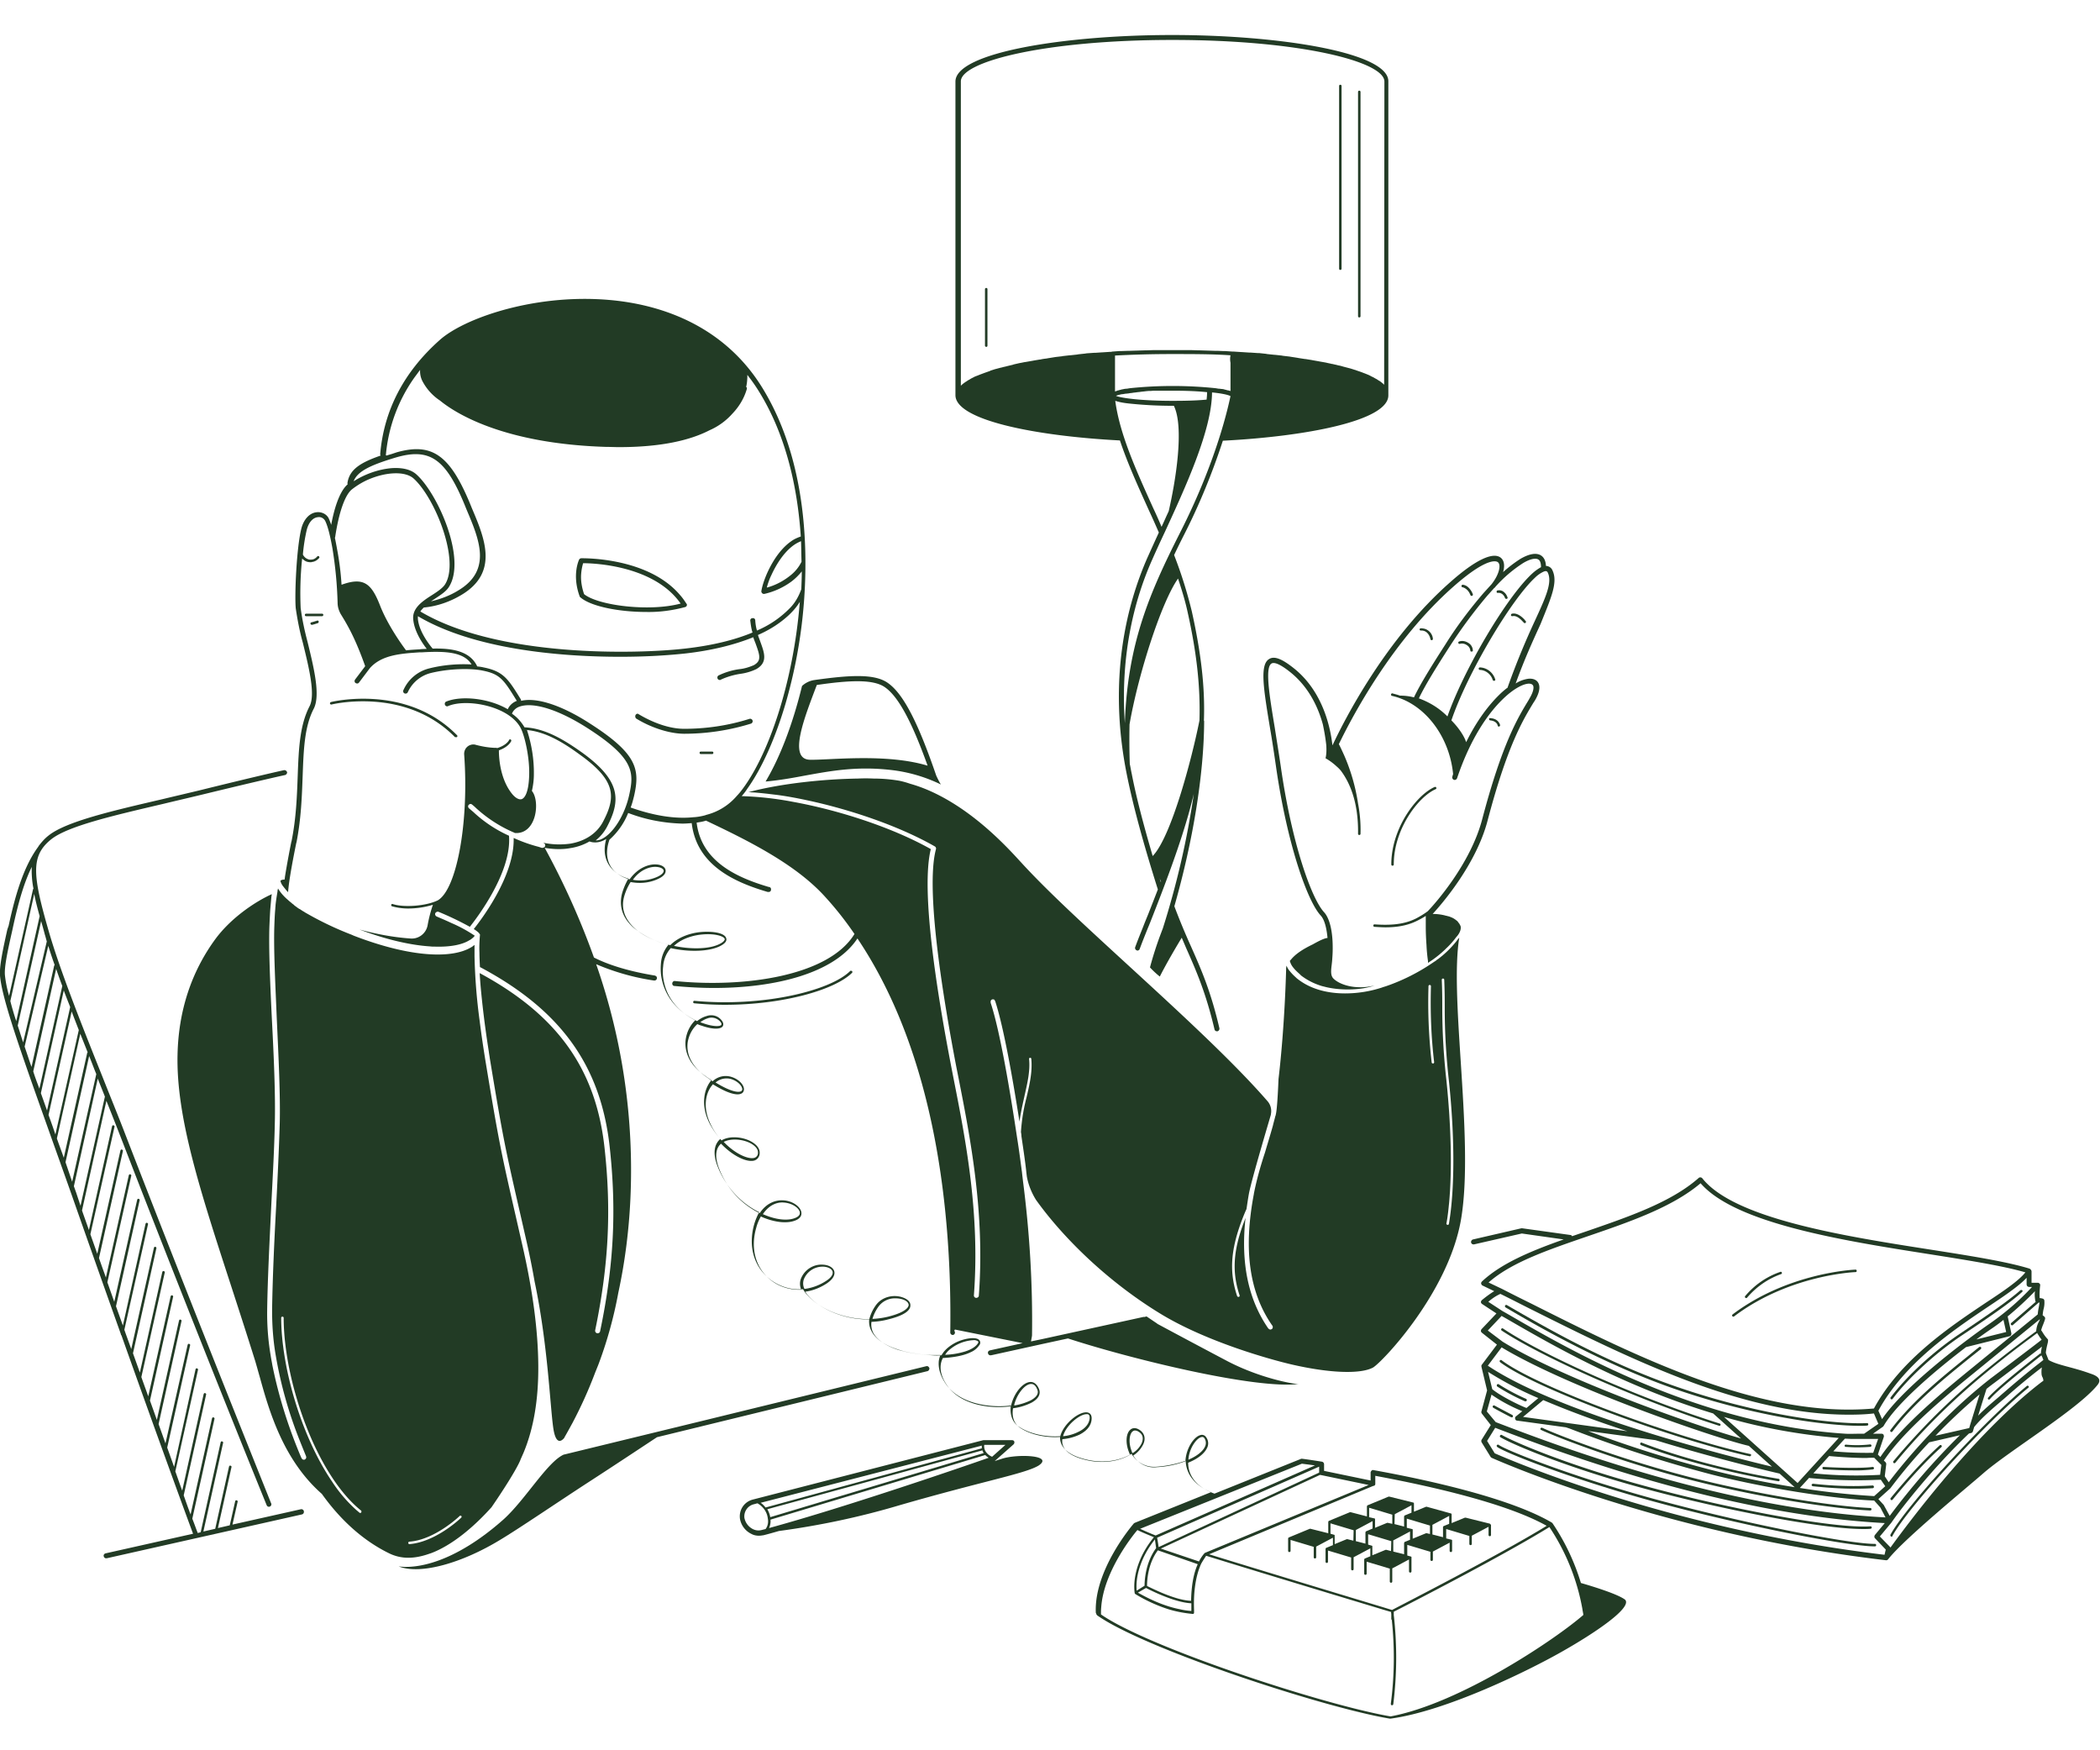 <svg width="360" height="300" fill="none" xmlns="http://www.w3.org/2000/svg"><g clip-path="url(#a)" fill="#223B25"><path d="M160.497 132.936c-3.208-9.376-5.741-14.17-8.4-15.952-2.28-1.527-6.459-1.273-12.496-.424a3.952 3.952 0 0 0-2.11 1.018c-1.562 6.406-3.715 12.134-6.248 16.376 2.364-.212 4.517-.594 6.754-1.018 4.475-.806 9.076-1.697 15.324-.891a26.343 26.343 0 0 1 7.978 2.418c-.253-.382-.506-.891-.802-1.527Zm-21.656-2.715c-3.883-.085-.759-7.637 1.182-12.813 5.53-.806 9.583-1.018 11.609.34 2.28 1.527 4.602 5.727 7.388 13.491-7.135-2.164-16.886-.933-20.179-1.018ZM78.18 126.36c.042 0 .127 0 .169-.043a.206.206 0 0 0 0-.297c-8.696-8.867-21.487-5.727-21.614-5.685-.126.043-.169.128-.169.255.043.127.127.169.254.169.127-.042 12.664-3.097 21.191 5.601.042-.043.127 0 .169 0ZM52.092 259.024a.439.439 0 0 0-.507-.34l-11.735 2.631.886-3.903c.043-.128-.042-.213-.169-.255-.126-.042-.21.042-.253.17l-.929 4.115-2.026.467 2.322-10.437c.042-.127-.042-.212-.169-.254-.127-.043-.211.042-.253.169l-2.364 10.649-2.027.467 3.378-15.189c.042-.127-.043-.212-.17-.254-.126-.043-.21.042-.252.17l-3.42 15.4-.506.127c-.254-.636-.55-1.485-.93-2.46l3.8-17.098c.042-.127-.042-.212-.169-.254-.126-.043-.21.042-.253.169l-3.673 16.461c-.38-.975-.76-2.079-1.182-3.266l3.842-17.267c.042-.128-.042-.213-.169-.255-.127-.042-.211.042-.253.17l-3.673 16.545c-.38-1.018-.76-2.121-1.182-3.309l3.884-17.394c.042-.127-.042-.212-.169-.255-.127-.042-.211.043-.253.17l-3.673 16.716-1.182-3.309 3.926-17.522c.042-.127-.042-.212-.169-.255-.127-.042-.211.043-.253.17l-3.8 16.885-1.181-3.309 3.925-17.649c.043-.127-.042-.212-.168-.254-.127-.043-.211.042-.254.169l-3.799 17.013-1.182-3.309 3.968-17.776c.042-.128-.042-.213-.169-.255-.126-.042-.21.042-.253.17l-3.841 17.14c-.38-1.104-.802-2.207-1.182-3.31l4.01-17.903c.042-.127-.042-.212-.169-.255-.127-.042-.211.043-.253.17l-3.842 17.225-1.182-3.309 4.01-17.989c.043-.127-.041-.212-.168-.254-.127-.043-.211.042-.253.169L22.5 231.235c-.38-1.103-.802-2.206-1.182-3.309l4.052-18.073c.043-.127-.042-.212-.169-.255-.126-.042-.21.043-.253.17l-3.883 17.437-1.182-3.309 4.052-18.158c.042-.127-.042-.212-.169-.255-.126-.042-.21.043-.253.17l-3.926 17.479-1.182-3.351 4.095-18.243c.042-.128-.042-.212-.169-.255-.127-.042-.211.043-.253.17l-3.926 17.521c-.38-1.103-.802-2.206-1.182-3.351l4.095-18.328c.042-.127-.043-.212-.17-.254-.126-.043-.21.042-.253.169l-3.968 17.692c-.38-1.103-.802-2.249-1.182-3.352l4.137-18.412c.043-.128-.042-.213-.169-.255-.126-.042-.21.042-.253.17l-3.968 17.776c-.38-1.103-.802-2.249-1.182-3.352l4.18-18.794c.844 2.121 1.688 4.242 2.49 6.321 9.414 24.31 19.08 48.492 24.99 63.002.085.169.212.254.38.254a.424.424 0 0 0 .423-.424c0-.043 0-.127-.043-.17-5.825-14.552-15.492-38.692-24.906-63.001-1.266-3.309-2.66-6.703-3.968-10.012-3.757-9.376-7.26-18.243-9.16-24.734-2.87-9.885-3.209-13.152.253-15.995 2.828-2.333 10.849-4.157 19.334-6.151 2.11-.509 4.306-1.018 6.416-1.528 10.3-2.503 14.353-3.394 14.395-3.394a.495.495 0 0 0 .38-.466.495.495 0 0 0-.464-.382h-.042c-.043 0-4.095.891-14.395 3.436-2.11.509-4.306 1.019-6.417 1.528-8.57 1.994-16.716 3.86-19.671 6.321-.591.467-1.098 1.061-1.562 1.655l-.127.212c-2.66 3.606-4.053 8.867-5.066 13.533l-.21.594c-.76 3.394-1.394 6.364-1.267 7.934.338 4.03 3.672 13.364 8.274 26.303 1.266 3.564 2.575 7.213 3.968 11.158a5069.872 5069.872 0 0 0 8.485 24.013c0 .085 0 .127.084.169 5.53 15.571 10.47 29.147 12.285 34.025l-14.944 3.352c-.254.042-.422.255-.38.467.042.254.253.424.464.382h.085l33.433-7.51a.44.44 0 0 0 .338-.509v-.042ZM.844 167.131c-.127-1.443.507-4.327 1.267-7.679l.126-.594c.76-3.436 1.689-7.17 3.208-10.267-.042 1.23.043 2.503.296 3.734-.042.042-.084.084-.084.127l-4.095 18.243a19.753 19.753 0 0 1-.718-3.564Zm.929 4.455 4.095-18.371c.21 1.146.548 2.419.928 3.819l-4.01 17.988a47.453 47.453 0 0 1-1.013-3.436Zm1.266 4.2 4.01-17.904c.212.721.423 1.485.634 2.291.126.382.21.764.338 1.188l-4.053 17.31c-.338-1.019-.633-1.994-.929-2.885Zm1.182 3.606 4.053-17.267c.337 1.06.675 2.121 1.097 3.267-.042.042-.042.084-.084.127l-3.884 17.352c-.422-1.188-.802-2.376-1.182-3.479Zm1.478 4.242 3.926-17.564c.337.976.675 1.952 1.055 2.928l-3.926 17.606c-.38-1.018-.76-1.994-1.055-2.97Zm2.364 6.703-1.056-2.969 3.926-17.607c.338.934.718 1.867 1.098 2.843l-3.968 17.733Zm1.013 2.885c-.253-.721-.507-1.442-.76-2.121l3.968-17.734c.38 1.019.802 2.079 1.224 3.182l-4.01 17.904-.422-1.231Zm.675 1.91 4.01-17.946 1.267 3.182c-.042.042-.084.084-.084.127l-4.01 17.946c-.38-1.103-.803-2.206-1.183-3.309Zm1.478 4.072 4.052-18.2c.422 1.018.802 2.079 1.225 3.097l-4.138 18.455-1.14-3.352Zm1.815 5.176c-.127-.339-.253-.721-.38-1.06l4.095-18.455.042.127c.38.976.802 1.994 1.182 2.97l-4.18 18.709-.76-2.291ZM246.107 135.27c-2.997 1.315-7.177 6.873-7.177 12.897 0 .127-.084.212-.211.212-.126 0-.211-.085-.211-.212 0-6.236 4.348-11.921 7.43-13.279.127-.042.211 0 .295.127.043.085 0 .17-.126.255ZM159.315 234.459s0-.042-.042-.042a.402.402 0 0 0-.464-.255l-30.605 7.467-6.755 1.654-6.796 1.655-17.941 4.37h-.042c-2.829 1.23-6.586 7.721-10.343 11.115-6.543 5.812-12.453 8.146-16.759 8.146h-.084c-.38 0-.76-.043-1.14-.085 3.8 1.485 10.934-.636 17.308-4.497 3.335-1.994 9.92-6.491 15.281-9.97 4.517-2.927 9.119-5.982 11.694-7.679l46.393-11.328a.485.485 0 0 0 .295-.551ZM109.165 123.221c2.364 1.442 5.53 2.545 8.147 2.545a38.78 38.78 0 0 0 11.44-1.739c.211-.085.338-.339.253-.552-.084-.212-.337-.339-.548-.254-3.631 1.145-7.388 1.697-11.187 1.697-2.533 0-5.403-1.061-7.852-2.546-.211-.127-.464.085-.506.297-.043.213.042.467.253.552ZM122.082 128.82h-1.941c-.127 0-.211.085-.211.212 0 .128.084.213.211.213h1.941c.127 0 .212-.085.212-.213 0-.127-.085-.212-.212-.212ZM117.692 103.493c-.338-.509-.675-1.018-1.097-1.485-5.488-6.49-16.464-6.321-16.928-6.321a.443.443 0 0 0-.38.212c-.042.085-1.267 2.63.084 6.321.043.085.043.128.127.17 1.815 1.57 6.67 2.503 11.313 2.503 2.238.043 4.475-.254 6.67-.848a.382.382 0 0 0 .253-.255.26.26 0 0 0-.042-.297Zm-17.561-1.654c-.38-1.103-.59-2.291-.506-3.437a9.104 9.104 0 0 1 .337-1.867h.043c1.941 0 12.157.425 16.674 6.916-5.361 1.442-14.142.339-16.548-1.612ZM200.938 6c-18.236 0-37.148 2.97-37.148 7.976v53.753c0 4.37 14.184 7.042 28.199 7.763 1.266 3.819 3.081 7.807 4.939 11.922a152.2 152.2 0 0 1 1.73 3.86 805.202 805.202 0 0 0-1.984 4.37c-3.419 7.807-6.838 20.576-3.503 37.122 1.055 5.261 2.786 11.667 5.319 19.686-.507 1.315-1.056 2.715-1.605 4.115-.337.848-.633 1.527-.886 2.206-.422 1.061-.844 2.079-1.393 3.564-.085.212.042.466.253.551.042 0 .085.043.127.043.169 0 .338-.128.38-.255.549-1.485.971-2.503 1.393-3.564.295-.679.549-1.357.886-2.206 3.209-8.188 5.573-14.806 7.008-20.831a145.093 145.093 0 0 1-5.319 23.08l-.085.212c-.042.127-.084.212-.126.339a60.47 60.47 0 0 0-1.984 6.109 14.68 14.68 0 0 0 1.688 1.57s1.013-2.121 3.757-6.661l.76 1.782c1.731 3.903 3.377 7.637 4.855 13.916a.411.411 0 0 0 .422.339h.084c.211-.042.38-.297.338-.509-1.477-6.364-3.124-10.097-4.897-14.085a117.315 117.315 0 0 1-2.828-6.831c3.25-11.369 5.066-22.739 5.108-31.691 0-.043 0-.085-.042-.127.211-5.77-.507-11.667-2.069-18.71a75.66 75.66 0 0 0-3.039-9.673 126.46 126.46 0 0 1 1.688-3.436c2.66-5.218 4.855-10.606 6.67-16.164h.084c14.058-.721 28.284-3.394 28.284-7.764V13.976C238.128 8.97 219.217 6 200.938 6Zm-3.251 81.074c-2.954-6.533-5.741-12.685-6.5-18.37.802.255 1.604.382 2.448.467 2.448.255 4.897.382 7.345.382h.253c1.816 3.69.296 12.982-.886 18.073-.422.89-.802 1.782-1.224 2.673a74.73 74.73 0 0 0-1.436-3.225Zm-6.374-19.218.085-.043.084-.042c.042 0 .127-.042.169-.042l.127-.043.211-.042.126-.043.296-.042h.084l.465-.085h.084l.422-.042.211-.043.38-.042.253-.043.38-.042.296-.043.422-.042.295-.042.423-.043.337-.042.465-.043h.337l.507-.042h3.25c2.322 0 4.306.085 5.91.254 0 .425-.042.849-.084 1.273-1.731.17-3.715.212-5.826.212-5.276 0-8.738-.466-9.709-.848Zm7.683 83.323c-.084-.212-.127-.424-.211-.637l.253.552c-.042.042-.042.042-.042.085Zm2.955-52.013c.633 1.909 1.224 3.818 1.646 5.769 1.562 7.001 2.196 12.813 2.027 18.54-1.267 6.406-4.813 19.94-8.021 23.249-1.604-5.473-2.828-10.139-3.588-14.085-.127-.552-.211-1.145-.338-1.697a123.374 123.374 0 0 1-.042-6.788c1.52-8.74 5.488-21 8.316-24.988Zm.38-7.934c-5.192 10.267-9.034 18.964-9.498 32.71-.844-12.134 1.857-21.637 4.643-27.916a190.096 190.096 0 0 1 2.153-4.71c3.589-7.805 8.105-17.563 8.148-24.054 1.73.17 2.828.424 3.166.636-.296 1.315-2.195 10.691-8.612 23.334Zm8.612-30.334a3.208 3.208 0 0 0 0 1.273v4.836h-.085l-.084-.042-.169-.043h-.084c-.085-.042-.212-.042-.296-.084l-.338-.085-.126-.043-.296-.042h-.084l-.338-.043h-.127l-.506-.084a71.251 71.251 0 0 0-14.733 0l-.506.085h-.127l-.338.042-.169.042-.253.043-.127.042-.337.085c-.085.043-.211.043-.296.085l-.084.042-.169.043-.084.042h-.043v-6.151a180.18 180.18 0 0 1 9.878-.255c3.504 0 6.839 0 9.921.212Zm26.341 5.049c-.127-.128-.211-.212-.38-.34l-.042-.042c-.127-.085-.253-.212-.422-.297l-.085-.043c-.126-.084-.295-.212-.464-.296l-.084-.043c-.169-.085-.338-.212-.549-.297-.211-.085-.38-.212-.591-.297l-.085-.042-.633-.255-.126-.042c-.211-.085-.423-.17-.676-.255l-.126-.042c-.254-.085-.507-.17-.718-.255h-.042c-.254-.085-.507-.17-.802-.254l-.169-.043-.802-.212-.169-.042c-.296-.085-.549-.17-.844-.212l-.169-.043c-.296-.085-.591-.127-.887-.212h-.084c-.296-.085-.633-.127-.929-.212l-.211-.043-.971-.17-.211-.042-.971-.17-.211-.042-1.055-.17h-.085l-1.097-.17-.211-.042-1.098-.17-.253-.042-1.098-.127-.211-.042-1.182-.128h-.084l-1.224-.127-.212-.042-1.182-.128h-.253l-1.224-.085h-.211l-1.267-.084h-.042l-1.308-.085H211.323l-1.267-.085h-.253l-1.055-.042h-.423l-1.35-.043-1.351-.042h-.211l-1.309-.043h-6.29l-1.308.043h-.212l-1.35.042h-.043l-1.35.043H193.339l-1.266.042h-.253l-1.14.085h-.042c-.042 0-.042 0-.085.042h-.211l-1.308.085h-.043l-1.266.085h-.211l-1.224.085-.254.042-1.182.127-.211.043-1.182.127h-.084l-1.14.127-.211.043-1.097.127-.254.042-1.055.17-.211.043c-.38.042-.718.084-1.055.17h-.085l-1.013.169-.211.042-.971.17-.253.043c-.338.042-.634.127-.929.17l-.211.042-.929.212-.084.042-.887.212-.169.043c-.295.085-.591.127-.844.212l-.211.042-.802.212-.169.043-.802.255-.042.042-.718.255-.126.042c-.211.085-.465.17-.676.254l-.126.043-.634.254-.126.043c-.211.085-.422.17-.591.297h-.042c-.169.085-.38.212-.507.297l-.084.042c-.169.085-.338.212-.465.297l-.084.043c-.127.084-.296.212-.422.297l-.043.042a2.796 2.796 0 0 0-.38.34V13.975c-.084-3.437 14.522-7.128 36.262-7.128 21.74 0 36.346 3.692 36.346 7.128l-.042 51.97ZM145.722 166.452c-3.377 3.352-14.901 6.194-26.679 5.091-.127 0-.211.085-.211.212 0 .128.084.213.211.213 1.731.169 3.504.254 5.235.254 9.92 0 18.827-2.545 21.782-5.473a.207.207 0 0 0 0-.297c-.127-.085-.253-.085-.338 0ZM258.053 224.065c4.982 2.928 16.675 9.758 29.423 14.128 13.509 4.624 25.666 6.194 31.408 6.194.422 0 .802 0 1.182-.042.126 0 .211-.085.211-.212 0-.128-.085-.213-.211-.213-5.108.255-17.941-1.187-32.421-6.151-11.186-3.818-21.107-9.291-29.338-14.085-.127-.043-.211 0-.296.084-.042.128 0 .213.042.297ZM294.737 244.387a.23.23 0 0 0 .211-.127c.042-.127-.042-.212-.126-.255-15.197-4.794-31.112-12.218-37.149-16.291-.084-.085-.211-.042-.295.043-.084.085-.042.212.042.297 6.121 4.072 22.078 11.497 37.317 16.333ZM316.435 247.611c-.126 0-.211.085-.211.169 0 .128.085.213.169.213.633.042 1.309.084 1.942.084 1.266 0 2.279-.084 2.279-.084.127 0 .211-.128.211-.213 0-.127-.126-.212-.211-.212a19.66 19.66 0 0 1-4.179.043ZM300.014 249.223c-12.622-2.8-36.473-11.412-42.594-16.079-.084-.085-.211-.043-.295.042-.085.085-.043.212.042.297 6.205 4.667 30.098 13.322 42.762 16.122h.043c.126 0 .211-.085.211-.212 0-.128-.042-.17-.169-.17ZM320.994 251.43c-1.182.212-5.023.212-8.358 0-.127 0-.211.042-.211.169v.043c0 .127.084.212.169.212 1.688.085 3.461.17 5.023.17 1.14.042 2.28-.043 3.462-.17.126-.042.211-.127.168-.255 0-.084-.126-.169-.253-.169ZM304.869 253.89c.126 0 .211-.085.211-.212s-.085-.212-.211-.212c-8.19-1.358-17.393-3.818-23.429-6.194-.127-.043-.211 0-.253.127-.043.127 0 .212.126.297 6.079 2.376 15.324 4.794 23.556 6.194ZM321.037 254.611c-3.42.213-6.839.085-10.216-.297-.127 0-.211.085-.254.17-.042.085.085.212.169.255 2.407.254 4.813.424 7.261.424 1.351 0 2.364-.042 3.04-.085.126 0 .211-.127.211-.212 0-.17-.127-.255-.211-.255ZM261.43 240.187h.085a.232.232 0 0 0 .211-.127c.042-.127 0-.212-.127-.297a35.322 35.322 0 0 1-4.685-2.503.221.221 0 0 0-.296.085.264.264 0 0 0 .042.297 34.432 34.432 0 0 0 4.77 2.545ZM259.151 242.945c.127 0 .211-.085.211-.212a.235.235 0 0 0-.127-.213s-2.11-1.103-3.039-1.612c-.084-.042-.211 0-.296.085-.042.085 0 .212.085.297.886.509 2.997 1.612 3.039 1.612.043 0 .085 0 .127.043ZM264.217 245.108c2.659 1.231 13.846 5.601 26.51 8.782 11.735 2.928 23.935 4.752 29.887 5.007.127 0 .211-.085.211-.213 0-.127-.084-.212-.211-.212-5.952-.254-18.067-2.079-29.803-5.006-12.664-3.182-23.808-7.509-26.426-8.739-.084-.043-.211 0-.295.084-.042.128 0 .255.127.297ZM257.209 246.339c2.28 1.357 11.778 5.303 24.442 8.739 12.96 3.522 30.521 7.001 37.739 7.001.464 0 .887 0 1.266-.043.127 0 .212-.127.212-.212 0-.127-.085-.212-.212-.212-6.205.467-25.075-3.182-38.836-6.958-13.635-3.691-22.627-7.679-24.358-8.697a.222.222 0 0 0-.295.085c-.085.127-.042.254.042.297Z"/><path d="M283.213 257.284c15.323 4.2 33.686 7.764 38.119 7.764h.084c.127 0 .211-.085.211-.212s-.084-.212-.211-.212h-.084c-4.433 0-22.711-3.564-37.993-7.764-14.057-3.861-25.032-8.231-26.425-9.206-.085-.085-.212-.043-.296.042-.084.085-.042.212.042.297l.042.043c1.394.975 12.2 5.303 26.511 9.248ZM339.273 230.896c-.633.509-1.309 1.061-1.984 1.612-4.433 3.564-9.456 7.637-13.213 12.6-.085.085-.042.212.042.297.042.043.084.043.127.043.084 0 .126-.043.169-.085 3.714-4.921 8.738-8.952 13.128-12.516l2.026-1.612a.262.262 0 0 0 .043-.297c-.043-.085-.211-.127-.338-.042ZM324.287 257.114c.084 0 .127-.042.169-.084.042-.043 4.221-5.304 8.358-8.995a.205.205 0 0 0 0-.297.204.204 0 0 0-.295 0c-4.137 3.734-8.359 8.995-8.401 9.037-.084.085-.042.212.042.297 0 .042.042.042.127.042ZM347.758 237.598c-.085-.084-.211-.127-.296-.042-7.345 6.024-20.684 20.534-23.386 25.498-.042.084 0 .212.084.296.043 0 .085.043.085.043.084 0 .169-.042.169-.127 2.659-4.922 15.956-19.389 23.259-25.371.127-.084.169-.212.085-.297ZM346.365 221.138c-2.153 1.909-5.784 4.37-10.258 7.382-4.644 3.097-9.203 7.297-11.989 10.988-.084.085-.042.212.042.297.042.043.085.043.127.043.084 0 .127-.043.169-.085 2.701-3.606 7.387-7.891 11.904-10.903 4.517-3.013 8.147-5.473 10.3-7.425a.205.205 0 0 0 0-.297.361.361 0 0 0-.295 0Z"/><path d="M351.177 233.102c-.084-.255-.211-.509-.295-.764-.085-.17-.127-.339-.169-.467.042-.509.169-1.06.295-1.569.042-.17.085-.34.085-.51v-.169s0-.043-.043-.043c0-.042-.042-.042-.042-.085-.337-.339-.633-.763-.886-1.187-.085-.128-.127-.213-.211-.297.084-.34.211-.679.337-.976.127-.34.254-.637.338-.976a.404.404 0 0 0-.169-.424c-.084-.085-.169-.127-.253-.212.042-.34.084-.722.169-1.061.127-.467.169-.976.126-1.485-.042-.127-.126-.254-.295-.297-.169-.042-.338-.085-.507-.085-.042-.721 0-1.442.085-2.163.042-.212-.127-.425-.38-.467H348.264v-1.952c0-.042 0-.084-.042-.127v-.042a.58.58 0 0 0-.126-.17s-.043 0-.043-.042c-.042-.043-.084-.043-.126-.085-3.842-1.188-9.963-2.164-17.013-3.267-14.985-2.333-33.602-5.303-39.09-12.218-.126-.17-.422-.213-.591-.085-4.728 4.2-12.115 6.703-19.249 9.164l-2.491.848a.318.318 0 0 0-.295-.212l-8.232-1.146h-.169l-8.274 1.91c-.211.042-.38.297-.337.509a.411.411 0 0 0 .422.339h.084l8.19-1.867 7.176 1.019c-5.657 1.994-10.722 4.115-14.015 7.212-.084.085-.169.254-.127.382.043.127.127.254.211.297l2.027.975c-.76.467-1.436.976-2.111 1.528-.084.085-.169.212-.169.339 0 .127.085.255.211.34l2.449 1.612-2.533 2.672a.483.483 0 0 0-.127.34c0 .127.085.212.169.297l2.575 2.036-2.617 3.479c-.042.043-.042.085-.042.127v.17l.971 4.073-.971 3.606c-.043.127 0 .255.084.382l1.52 1.951-1.562 2.504c-.085.127-.085.296 0 .466l1.519 2.461c.043.085.127.127.169.17.296.127 28.917 13.024 67.585 17.564H323.443l.084-.043h.042l.085-.085c0-.042.084-.085.169-.212 2.912-3.564 13.255-12.006 16.21-14.594 4.348-3.776 16.168-10.946 19.502-15.061.676-.806.423-1.485-1.182-1.994-2.997-1.103-5.656-1.442-7.176-2.333Zm-1.055-.467c.042.17.126.297.169.467l-.802.636c-1.098.849-3.04 2.418-5.404 4.455-.38.339-.844.721-1.266 1.103-1.224 1.06-2.575 2.163-3.715 3.351l1.435-4.582c.465-.381.971-.763 1.435-1.103 4.011-3.012 6.333-4.836 7.641-5.812l.422-.339c-.042.297-.126.636-.169 1.103v.127c-.084-.042-.168-.042-.211 0l-.084.085c-.929.721-7.092 5.515-8.738 7.424a.205.205 0 0 0 0 .297c.042.043.084.043.126.043a.32.32 0 0 0 .169-.085c1.435-1.697 6.881-5.94 8.359-7.128l.379-.297.085-.084c.042.084.084.212.169.339Zm-85.568 7.34c4.475 1.909 9.498 3.733 14.437 5.345l-17.898-2.461 3.461-2.884Zm-8.738-1.867-.718-2.97a59.444 59.444 0 0 0 8.612 4.497l-2.026 1.697c-1.224-.467-4.433-2.036-5.868-3.224Zm27.988 8.739c10.807 3.31 20.178 5.473 21.276 5.728l2.575 2.333c-4.771-.763-9.71-1.782-14.015-2.885a208.747 208.747 0 0 1-21.403-6.745l11.567 1.569Zm11.735-3.988c6.417 1.867 13.002 3.055 19.672 3.607l-7.05 7.721-12.622-11.328Zm25.582 6.152a61.555 61.555 0 0 1-6.839-.254l1.942-2.122s0-.042.042-.042h.085c.38 0 .76.042 1.139.042h4.475l-.844 2.376Zm.169.849 1.224 1.23-.211 1.697a73.608 73.608 0 0 1-11.44-.255l2.702-2.969c.802.084 3.799.339 6.416.339.422-.042.887-.042 1.309-.042Zm-11.145 3.436c.042 0 .085.042.085.042 2.701.255 5.403.382 8.105.382 2.068 0 3.546-.085 4.094-.085l.76 1.103-1.899 1.697a128.48 128.48 0 0 1-12.749-1.4l1.604-1.739Zm13.889 1.824s0-.042 0 0l.042-.042a91.16 91.16 0 0 1 6.67-7.891h.084l5.15-1.188a121.038 121.038 0 0 0-12.031 13.83l-.971-1.781c0-.043-.042-.043-.042-.085l-.929-1.018 2.027-1.825Zm7.767-9.036a99.668 99.668 0 0 1 7.556-7.085l-1.604 5.176-.169.594-5.783 1.315Zm17.899-19.983c-.043.17-.127.34-.211.51-.254.466-.38.975-.423 1.484v.085c-.253.17-.591.425-1.055.764-2.195 1.655-6.754 5.049-11.313 9.037a116.198 116.198 0 0 0-12.116 12.473c-.084.084-.042.212.043.297.084.084.211.042.295-.043 3.673-4.455 7.725-8.612 12.031-12.43 4.517-3.988 9.076-7.425 11.271-9.037l1.013-.764.085.17c.084.127.211.297.295.467l.38.509-.422.339c-1.098.849-3.546 2.715-8.232 6.237-5.91 4.582-12.495 11.2-17.561 17.861l-.675-1.019.253-2.078a.485.485 0 0 0-.126-.34l-.296-.297.084-.085c3.546-5.303 11.44-11.709 15.662-15.145l11.018-8.995Zm-.802-3.224c0 .085.042.17.084.255l-4.221 3.648a.205.205 0 0 0 0 .297c.042.043.084.085.168.085.043 0 .085 0 .127-.042l4.433-3.861h.126c0 .255-.084.636-.126.891-.085.382-.127.764-.169 1.145l-11.187 9.122c-4.264 3.479-12.158 9.885-15.788 15.315l-.422-.424 1.013-3.012c.042-.127 0-.255-.042-.382a.385.385 0 0 0-.338-.17h-1.477l1.688-1.188c.042 0 .042-.042.085-.084l.042-.043c2.237-3.903 8.865-9.503 14.141-13.533l7.472-1.867c.211-.043.338-.297.296-.509l-.633-2.885a56.652 56.652 0 0 0 4.685-4.328c-.084.51-.042 1.061.043 1.57Zm-10.09 6.703a82.228 82.228 0 0 1 2.576-1.824 29.42 29.42 0 0 0 2.068-1.527l.464 2.079-5.108 1.272Zm9.076-8.994h.465c-2.238 2.418-4.728 4.54-7.43 6.406-4.939 3.437-14.817 11.031-18.278 16.249l-.634-1.442c4.433-8.146 12.749-13.746 18.87-17.861 2.87-1.909 5.234-3.521 6.543-4.922v1.104c0 .297.211.466.464.466Zm-92.701-.763c3.926-3.479 10.342-5.643 17.139-7.976 7.049-2.419 14.352-4.922 19.207-9.037 5.994 6.915 24.442 9.843 39.343 12.176 6.712 1.061 12.538 1.994 16.337 3.097-1.098 1.4-3.63 3.14-6.796 5.218-6.206 4.158-14.649 9.801-19.166 18.116-19.46 1.739-40.44-8.782-58.93-18.073a253.286 253.286 0 0 1-4.812-2.418l-2.322-1.103Zm-.042 3.309c.633-.552 1.308-1.018 2.068-1.358 1.562.764 3.124 1.57 4.728 2.376 17.223 8.612 36.599 18.328 55.005 18.328 1.435 0 2.87-.043 4.305-.213l.76 1.782-2.448 1.697h-.971c-.76 0-1.52.043-2.195 0-25.286-1.612-47.111-14.255-57.58-20.321l-1.266-.722-2.406-1.569Zm-.085 4.921 2.364-2.503.971.551c7.261 4.201 19.841 11.498 35.291 16.164l4.77 4.285c-8.063-2.248-30.563-10.224-40.863-16.588l-2.533-1.909Zm2.364 2.885c11.313 6.83 36.304 15.485 42.383 16.885l3.968 3.564c-7.176-1.697-36.473-9.079-48.715-17.31l2.364-3.139Zm-2.533 10.988.802-2.885c1.647 1.146 3.42 2.079 5.277 2.843l-1.097.891c-.127.084-.169.254-.127.424.042.17.169.297.338.297l8.358 1.145.633.212a223.99 223.99 0 0 0 24.4 7.891c8.991 2.291 20.685 4.158 27.819 4.455l1.055 1.188.887 1.697c-27.988-1.442-57.074-12.6-66.825-16.334l-1.52-1.824Zm68.176 24.564c-37.064-4.412-64.799-16.503-66.825-17.394l-1.308-2.121 1.393-2.249c10.004 3.818 38.879 14.849 66.782 16.334l-1.689 2.036c-.126.17-.126.424 0 .552l1.858 1.951-.211.891Zm26.215-29.061c-10.849 8.57-21.825 23.164-25.202 27.831 0-.043-.042-.043-.042-.085l-1.773-1.824 1.984-2.376c1.73-2.546 7.345-9.631 13.297-15.273l.38-.085c.127-.042.253-.127.295-.297l.212-.721c1.266-1.57 3.166-3.182 4.854-4.624.464-.382.887-.764 1.267-1.104a113.322 113.322 0 0 1 4.77-3.945l.717-.552a4.319 4.319 0 0 0-.042 1.273c0 .043.042.127.042.17l.043.127c.126.212.211.467.211.721-.254.17-.634.467-1.013.764ZM171.768 250.03c-.802.254-1.477.466-2.195.721l.887-.297c.042 0 .084-.043.126-.085l3.166-2.8a.48.48 0 0 0 .127-.467c-.042-.17-.211-.254-.38-.254h-4.939l-39.512 10.182c-1.478.382-2.407 1.782-2.195 3.309a3.55 3.55 0 0 0 1.984 2.588c.38.212.844.297 1.266.297.253 0 .507-.043.802-.085.844-.212 1.731-.467 2.617-.721 6.923-.934 13.804-2.376 20.516-4.37 14.522-4.2 21.614-5.431 23.978-6.831 2.786-1.824-3.673-2.036-6.248-1.187Zm-3.039-2.376h3.63l-2.237 1.994-.042.042c-.507-.212-.971-.594-1.225-1.103a1.749 1.749 0 0 1-.126-.933Zm-.254 1.103c.043.085.085.212.169.297l-36.599 10.988a4.08 4.08 0 0 0-.507-1.358l36.895-10.097c0 .085 0 .127.042.17Zm-.168-.976v.467l-37.064 10.139c-.253-.297-.507-.594-.844-.806l37.908-9.8Zm-37.064 14.297-.676.17a2.111 2.111 0 0 1-1.435-.127 2.742 2.742 0 0 1-1.52-1.952c-.126-1.06.549-2.079 1.605-2.333l.633-.17c.971.552 1.646 1.485 1.773 2.588.126.679 0 1.315-.38 1.824Zm.591-.169c.211-.467.295-.934.253-1.443l36.811-11.073c.168.17.38.34.591.467-3.969 1.4-24.442 8.442-37.655 12.049ZM55.427 105.403c0-.128-.085-.213-.211-.213h-2.744c-.127 0-.211.085-.211.213 0 .127.084.212.21.212h2.745c.126 0 .21-.128.21-.212ZM54.625 106.505c-.042-.127-.17-.169-.254-.127l-.675.212-.338.085c-.126.043-.169.17-.126.255.042.085.126.169.21.169h.043l.338-.084.675-.213c.085-.042.169-.169.127-.297 0 .043 0 .043 0 0ZM253.705 114.396c-.126 0-.211.085-.211.213 0 .127.085.212.211.212 1.013.042 1.9.763 2.195 1.739a.233.233 0 0 0 .212.127h.084c.127-.042.169-.169.127-.254-.38-1.188-1.436-1.994-2.618-2.037ZM261.388 106.25c-.38-.424-1.266-1.272-2.195-1.06-.127.042-.169.127-.169.254 0 .128.127.17.253.17.845-.212 1.689.848 1.9 1.061l.042.042c.043.042.085.085.169.085.042 0 .085 0 .127-.043.084-.084.126-.212.042-.297 0 .043-.084-.084-.169-.212ZM257.167 124.281c0 .127-.085.212-.169.255h-.042c-.127 0-.211-.085-.211-.17 0-.043-.127-.764-1.267-.891-.126 0-.211-.127-.211-.212 0-.128.085-.212.211-.17 1.478.085 1.647 1.146 1.689 1.188ZM256.745 101.626a1.05 1.05 0 0 1 .802.212c.211.17.38.424.464.679a.232.232 0 0 0 .211.127h.085c.126-.042.169-.17.126-.255-.126-.339-.295-.636-.548-.848a1.248 1.248 0 0 0-1.14-.339c-.127 0-.211.127-.169.254-.042.085.084.17.169.17ZM251.721 110.196c-.464-.297-1.013-.424-1.562-.255-.126.043-.169.128-.169.255.043.127.127.169.254.169.422-.127.844-.042 1.224.213.338.212.549.551.591.933 0 .127.084.17.211.17h.042c.127 0 .211-.128.169-.255a1.543 1.543 0 0 0-.76-1.23ZM252.354 102.136h-.084c-.084 0-.169-.043-.211-.17-.169-.424-.422-.806-.802-1.061a1.593 1.593 0 0 0-.549-.254c-.126 0-.169-.127-.169-.255.043-.127.127-.169.254-.169.295.042.591.169.844.381.38.34.675.764.844 1.231.042.127 0 .212-.127.297 0-.043 0-.043 0 0ZM245.642 109.475c0 .127-.042.212-.168.255h-.043c-.084 0-.211-.085-.211-.17 0-.042-.211-1.188-1.182-1.442-.169-.043-.295-.043-.464-.043-.127 0-.211-.085-.211-.17 0-.127.084-.212.211-.212.253 0 .549.043.802.128a2.003 2.003 0 0 1 1.266 1.654Z"/><path d="m89.535 213.374-1.055-4.624c-2.575-11.243-2.955-12.982-5.234-26.77-.422-2.588-.76-4.922-1.013-6.958a97.822 97.822 0 0 1-.887-11.115v-1.952c-.211.17-.422.339-.675.467-3.124 1.824-9.963 1.824-20.01-2.037l-.38-.169a55.551 55.551 0 0 1-7.683-3.649c-.253-.127-.464-.297-.717-.424l-.507-.34h-.042a6.163 6.163 0 0 1-.549-.381l-.042-.043c-.169-.085-.295-.212-.422-.339a2.926 2.926 0 0 1-.422-.34c-.338-.254-.591-.509-.845-.721l-.168-.17c-.043-.042-.127-.084-.127-.127a6.965 6.965 0 0 1-1.098-1.4l-.042.212c-.042.085-.042.212-.042.297-.127.764-.253 1.528-.338 2.334 0 .212-.042.424-.042.636-.084.849-.127 1.867-.169 3.097-.127 3.861.169 9.631.422 15.74.296 6.448.633 13.109.507 18.03-.127 4.158-.338 8.782-.591 13.704-.338 6.194-.633 12.6-.718 18.158v.127c0 2.503.17 5.006.591 7.509a71.668 71.668 0 0 0 4.137 14.764c.422 1.061.802 1.994 1.098 2.715v.043c.084.212-.043.424-.211.509-.043.042-.127.042-.17.042-.168 0-.295-.085-.38-.254l-.041-.043c-2.195-5.133-3.884-10.479-4.982-15.909-.084-.552-.21-1.103-.295-1.697a42.973 42.973 0 0 1-.591-7.721v-.128c.084-5.515.422-11.964.718-18.158.253-4.921.506-9.588.59-13.703.127-4.879-.168-11.54-.506-17.988-.295-6.109-.549-11.879-.422-15.782.042-.976.084-1.867.127-2.588.042-.722.126-1.443.168-1.994 0-.17.043-.34.043-.509.042-.17.042-.34.084-.467-2.828 1.273-6.965 4.03-9.667 7.679-4.137 5.642-6.332 12.303-6.5 19.812-.254 10.692 3.883 23.377 9.117 39.456 1.351 4.157 2.744 8.442 4.18 13.024.253.849.506 1.782.801 2.8 1.562 5.643 3.969 14.17 10.638 20.025 3.209 4.497 7.092 8.018 11.525 10.182a7.36 7.36 0 0 0 3.293.764c1.097 0 2.152-.212 3.208-.552l.76-.254c3.546-1.358 7.218-4.413 10.3-7.849 1.815-2.63 4.221-6.364 4.939-8.061l.042-.127.507-1.146c1.73-4.157 2.575-9.079 2.532-14.976-.042-5.897-.928-12.77-2.743-20.661Zm-27.607 45.862c-.043.042-.085.085-.17.085-.041 0-.084 0-.126-.043-.169-.127-.338-.297-.506-.424a24.28 24.28 0 0 1-4.18-4.879c-5.319-7.806-8.738-19.685-8.738-28.085 0-.128.085-.212.211-.212.127 0 .211.084.211.212 0 10.606 5.446 26.77 13.298 33.049a.363.363 0 0 1 0 .297Zm17.139.891c-.17.17-4.348 4.157-8.865 4.539-.127 0-.212-.085-.212-.212s.085-.212.212-.212c4.39-.339 8.569-4.37 8.611-4.412.085-.085.211-.043.296.042.042.043.042.17-.042.255ZM266.158 97.808a1.234 1.234 0 0 0-1.139-.806c-.043-.89-.338-1.485-.887-1.824-.802-.467-1.984-.255-3.461.594a22.43 22.43 0 0 0-2.998 2.29c.296-1.017.212-1.866-.295-2.375-1.266-1.23-4.39.212-8.738 4.073-11.06 9.715-18.068 23.419-20.221 28-.338-3.012-1.604-9.206-6.585-13.194-2.069-1.654-3.377-2.163-4.264-1.612-1.646.976-.971 5.091.169 11.964.338 1.951.676 4.2 1.013 6.533 1.9 13.195 5.361 22.995 7.641 25.455.633.679 1.013 2.037 1.182 3.861-.464.043-1.182.34-2.533 1.103-1.773.849-2.997 1.697-3.715 2.588-.084.085-.169.17-.211.255.127.466.338.848.633 1.188.296.381.676.721 1.056 1.06l.169.17.084.085a11.13 11.13 0 0 0 3.377 1.739l.127.043.506.127.338.085c2.617.594 5.952.509 8.232-.297-3.251.806-5.995-.127-7.05-1.188-.675-.679-.295-1.952-.211-3.224.042-.594.084-1.188.084-1.74.043-3.054-.506-5.345-1.477-6.406-2.195-2.376-5.572-11.964-7.43-25.031-.337-2.333-.717-4.582-1.013-6.533-.929-5.6-1.731-10.437-.549-11.073.296-.17 1.098-.212 3.293 1.569 3.082 2.504 4.686 5.94 5.488 8.867.253 1.188.464 2.419.591 3.606.042.722.042 1.485-.127 2.207a9.906 9.906 0 0 1 1.9 1.4c.253.212.506.466.717.721 1.436 1.909 3.04 5.261 2.955 10.818 0 .127.085.212.212.212.126 0 .211-.085.211-.212a23.596 23.596 0 0 0-.423-5.176 32.788 32.788 0 0 0-2.364-8.23c-.422-.933-.759-1.655-.928-1.952 2.448-5.048 9.245-17.861 19.714-27.067 6.036-5.303 7.472-4.242 7.598-4.073.507.467.169 2.08-1.14 3.734-.422.466-.886.975-1.35 1.485-2.364 2.757-4.56 5.642-6.501 8.739-2.618 4.073-4.348 6.873-5.446 9.164a9.35 9.35 0 0 0-2.406-.297c-.422-.17-.844-.255-1.267-.382-.126-.042-.211.043-.253.17-.042.127.042.212.169.254 5.488 1.231 9.836 6.831 10.469 13.407-.042.127-.084.254-.127.424-.084.212.043.467.254.552.211.084.464-.043.548-.255 2.28-6.788 5.277-11.073 7.81-13.534 1.773-1.739 3.335-2.545 4.264-2.672.253-.043.717-.043.928.254.211.297.127 1.061-.548 2.206l-.212.382c-1.815 2.97-4.516 7.424-7.936 20.407-1.984 7.551-7.978 14.339-9.329 15.739-.633.467-1.266.849-1.984 1.231-1.604.806-3.63 1.272-7.134 1.018-.127 0-.211.085-.211.212s.084.212.211.212c.675.042 1.308.085 1.857.085 2.491 0 4.137-.467 5.488-1.146.507-.254.971-.509 1.435-.806v1.867c0 .891.042 2.036.127 3.182v.042c.042.849.127 1.782.253 2.631V165.01h.042a125.28 125.28 0 0 0 .76-.509 19.26 19.26 0 0 0 2.069-1.697l.211-.213c.506-.466.971-.975 1.393-1.484.127-.17.295-.382.422-.552l.042-.042.042-.043s.845-.933.591-1.782c-.084-.127-.126-.254-.211-.381-.042-.085-.126-.128-.168-.213l-.085-.127-.127-.127c-.042-.043-.126-.085-.168-.127l-.043-.043-.38-.254-.253-.128-.211-.085a2.407 2.407 0 0 0-.506-.169l-.169-.043c-.127-.042-.254-.042-.338-.085a8.746 8.746 0 0 0-2.111-.254c1.562-1.697 7.43-8.443 9.414-15.994 3.377-12.855 6.079-17.267 7.852-20.195l.253-.382c1.013-1.697.844-2.63.549-3.097-.169-.297-.676-.763-1.731-.636-.76.127-1.477.382-2.111.806 1.52-4.2 3.04-7.509 4.264-10.182 1.815-4.497 2.997-7.127 2.068-9.164ZM243.236 119.7c1.056-2.206 2.829-5.091 5.319-8.952a84.846 84.846 0 0 1 6.417-8.655c.422-.466.802-.891 1.182-1.315.042-.042.084-.042.126-.085l.085-.127a23.136 23.136 0 0 1 4.77-4.073c1.14-.679 2.111-.89 2.575-.594.38.212.464.806.464 1.315a7.739 7.739 0 0 0-1.519 1.103c-4.391 4.031-11.694 16.419-14.522 24.48-1.393-1.4-3.039-2.419-4.897-3.097Zm15.239-1.952v.085a13.82 13.82 0 0 0-1.477 1.273c-1.815 1.782-3.841 4.412-5.657 8.103-.295-.933-1.182-2.376-2.532-3.734 2.786-8.188 10.257-20.661 14.31-24.436a5.164 5.164 0 0 1 1.604-1.103c.085 0 .127-.043.211-.043.127 0 .296 0 .422.297.76 1.697-.38 4.2-2.279 8.315a130.619 130.619 0 0 0-4.602 11.243Z"/><path d="M271.013 271.327a37.887 37.887 0 0 0-4.855-10.224l-.126-.128c-6.923-4.072-20.432-7.169-30.563-8.994a.328.328 0 0 0-.338.085c-.084.085-.169.212-.169.34v1.357l-7.978-1.654v-1.146a.456.456 0 0 0-.338-.424c-2.11-.34-3.419-.509-3.461-.509-.085 0-.127 0-.211.042l-14.775 5.94c-3.884-1.4-4.517-3.861-4.517-5.303 1.604-.637 2.744-1.528 3.208-2.461a1.746 1.746 0 0 0-.126-1.909c-.212-.34-.634-.509-1.056-.34-1.097.34-2.406 2.334-2.49 4.455a16.012 16.012 0 0 1-4.897 1.018c-1.604.212-3.209-.594-4.053-1.994a4.778 4.778 0 0 0 1.689-1.866c.506-1.019.253-1.994-.633-2.546-.803-.509-1.351-.212-1.562 0-.76.636-.845 2.333-.211 3.861.042.127.126.297.168.424-1.984 1.188-5.234 1.782-8.864.509-1.985-.721-2.913-1.782-2.744-3.182a8.709 8.709 0 0 0 2.912-.763c1.267-.637 2.027-1.528 2.111-2.631.084-.933-.464-1.145-.718-1.188-1.35-.254-4.052 1.867-4.643 4.031 0 .042-.042.084-.042.169-2.322.17-4.982-.339-6.797-1.527-1.393-.891-1.435-2.418-1.266-3.394 1.097-.127 2.153-.467 3.124-.933 1.182-.637 1.646-1.443 1.351-2.291-.423-1.103-1.098-1.315-1.562-1.273-1.225.085-2.702 1.824-3.209 3.861-.042.084-.042.212-.084.297-3.715.509-8.654-.297-10.891-3.522-.971-1.357-1.224-2.545-1.14-3.479a3.41 3.41 0 0 1 .38-1.272c1.731-.085 3.504-.382 4.728-.976a3.347 3.347 0 0 0 1.52-1.23.648.648 0 0 0 0-.849l-.085-.085c-.422-.339-1.393-.339-2.533-.042a7.126 7.126 0 0 0-3.039 1.654c-.169.17-.338.34-.464.51-.127.169-.254.381-.38.551a9.694 9.694 0 0 1-1.562 0l-.676-.042a27.396 27.396 0 0 1-3.672-.509c-.549-.128-1.098-.255-1.647-.425-1.857-.636-3.419-1.569-4.137-2.885a3.187 3.187 0 0 1-.295-1.866c.971-.043 1.942-.17 2.87-.425 3.124-.763 3.8-1.697 3.8-2.375.042-.594-.465-1.103-1.351-1.4-1.478-.51-3.504-.17-4.602 1.4a7.166 7.166 0 0 0-1.097 2.375c-4.686.085-8.738-2.078-10.427-4.03-.211-.212-.38-.467-.549-.721 1.309-.17 2.575-.679 3.673-1.4 1.393-.934 1.393-1.697 1.309-2.079-.169-.636-.929-1.103-1.942-1.146-1.647-.127-3.209.891-3.8 2.461a2.475 2.475 0 0 0 .085 1.824c-1.773.085-3.588-.424-5.024-1.485-2.743-2.036-3.757-5.43-2.701-9.121a7.883 7.883 0 0 1 .802-1.951l.253.127c2.195.933 4.39 1.145 5.783.509.676-.297 1.014-.806.887-1.4-.211-1.018-1.646-1.952-3.166-1.994-.844-.043-2.617.17-3.968 2.206-3.293-1.612-5.784-4.455-7.05-7.891-.633-1.782-.507-3.14.338-3.946l.084-.084c1.9 1.994 4.222 3.181 5.572 2.927.634-.127 1.056-.679 1.056-1.315.042-.806-.591-1.57-1.731-2.122-1.435-.678-3.504-.848-4.812-.042-.718-.806-1.351-1.697-1.816-2.673-1.519-3.012-.844-5.557.211-6.788.043-.042.085-.127.127-.169 2.364 1.484 4.137 2.036 4.939 1.569.296-.169.422-.509.38-.848-.084-.679-.886-1.612-2.195-1.994a3.232 3.232 0 0 0-3.166.763c-.338-.212-.676-.466-1.055-.721-2.407-1.697-3.546-3.818-3.209-6.024.211-1.188.76-2.249 1.647-3.055.253.127.506.212.802.297 1.435.509 3.081.721 3.546.085.126-.212.211-.594-.296-1.145-.633-.722-1.646-.934-2.533-.594-.591.169-1.097.466-1.562.848-2.448-1.103-4.854-3.267-5.614-6.406-.253-.976-.338-1.994-.211-2.97a5.25 5.25 0 0 1 1.309-3.139c3.208.721 6.543.594 8.442-.34.845-.424 1.225-.891 1.056-1.357-.254-.934-2.407-1.231-4.306-1.061-1.9.17-3.926.891-5.277 2.249-2.237-.509-4.432-1.443-5.952-2.758-1.309-1.146-2.744-3.055-1.9-5.77a9.379 9.379 0 0 1 1.056-2.291c1.519.297 3.124.17 4.559-.466 1.393-.594 1.477-1.231 1.435-1.57-.084-.552-.718-.934-1.604-.976-1.14-.085-3.082.467-4.559 2.546-.971-.213-1.858-.722-2.617-1.401-1.309-1.315-1.605-3.224-.845-5.388a12.162 12.162 0 0 0 3.209-4.581c2.955 1.145 6.121 1.739 9.287 1.824.548 0 1.055-.043 1.604-.085.844 7.255 7.387 10.14 13.002 11.794h.126c.254.043.465-.127.465-.382.042-.254-.127-.466-.38-.466-5.319-1.57-11.567-4.285-12.369-11.031.549-.085 1.098-.17 1.604-.339 7.641 3.606 15.493 7.594 20.432 13.067a56.397 56.397 0 0 1 5.023 6.363c-4.432 7.255-18.996 9.249-30.774 8.061-.211-.042-.422.128-.464.382 0 .085 0 .17.042.255.084.127.169.212.338.212 2.237.212 4.517.339 6.796.339 10.343 0 20.601-2.461 24.569-8.485 13.466 20.025 16.21 47.177 15.914 67.541 0 .17.127.339.254.382.042 0 .084.042.126.042.253 0 .422-.17.422-.424a.388.388 0 0 0-.126-.297l.126-.212 7.388 1.485 4.221.848-5.572 1.231c-.253.042-.422.254-.38.466.042.255.253.424.464.382h.085l8.865-1.952 4.306-.933c10.637 3.479 32.082 8.74 39.554 7.806-.549.085-6.417-.891-12.2-3.903a1830.662 1830.662 0 0 1-12.031-6.406l-.084-.085c-.085-.042-.76-.509-1.773-1.188l-.296.085h-.211l-17.265 3.776-2.027.424c.043-.339.127-.679.169-1.018.127-8.867-.422-17.776-1.562-26.558 0-.127-.042-.255-.042-.382a42.449 42.449 0 0 1-.126-1.103c-.212-1.527-.465-3.606-.845-5.94-1.14-7.636-2.913-18.242-4.517-23.036V171.586c0-.043 0-.043.043-.085 0-.043.042-.043.042-.085l.042-.042c.042 0 .042-.043.084-.043l.043-.042h.253c.042 0 .042 0 .084.042l.043.043c.042 0 .042.042.042.042l.042.085s0 .042.042.042c1.435 4.328 3.04 13.364 4.179 20.704.211-1.528.549-2.97.845-4.328.506-2.248 1.013-4.327.802-6.406 0-.127.084-.212.169-.212.126 0 .211.085.211.17.211 2.121-.254 4.285-.802 6.576a31.475 31.475 0 0 0-.971 5.982c.042.254.084.466.084.721.338 2.291.633 4.285.802 5.812.042.424.085.764.127 1.103.253 1.4.802 2.758 1.562 3.988 4.643 6.491 12.2 13.916 21.191 19.431 7.852 4.836 18.912 7.933 22.796 8.824 6.332 1.443 11.566 1.655 13.761.509 1.436-.763 12.918-12.727 15.113-25.37 1.224-7.127.591-17.267-.042-27.067-.549-8.4-1.056-16.334-.254-21.255l-.126.127s0 .043-.042.043l-.38.509a17.641 17.641 0 0 1-2.322 2.375l-.422.34c-.169.127-.296.254-.465.339-.169.128-.295.255-.464.34l-.76.509a33.782 33.782 0 0 1-6.754 3.436c-.464.17-.929.34-1.393.467l-.085.042a20.436 20.436 0 0 1-6.374 1.019c-2.702 0-5.445-.594-7.641-2.122a9.13 9.13 0 0 1-.675-.509l-.127-.127a8.798 8.798 0 0 1-1.055-1.103l-.084-.085c-.169-.255-.338-.509-.423-.806a1.519 1.519 0 0 0-.084.424c0 .127-.211 9.673-1.309 19.007-.084 2.121-.253 5.303-.464 6.066a.788.788 0 0 1-.084.297c-.127.552-.296 1.103-.423 1.655-.464 1.655-.928 3.139-1.35 4.582-.76 2.291-1.436 4.667-1.9 7.042v.043c-1.815 9.503-.802 16.885 3.124 22.528l.042.042c.127.212.084.467-.084.594-.085.042-.169.085-.254.085-.126 0-.253-.085-.337-.17l-.043-.042c-3.419-4.964-4.728-11.201-3.883-18.922-.085.212-.169.467-.254.679-1.899 5.006-2.068 8.697-.759 12.6.042.127-.043.212-.127.255h-.084a.234.234 0 0 1-.212-.128c-1.477-4.412-1.097-8.527 1.394-14.467l.211-.466c.126-.849.253-1.74.422-2.673.506-2.588 3.588-12.897 3.757-13.491v-.085a2.583 2.583 0 0 0-.591-2.249c-5.784-6.66-14.733-14.891-23.471-22.909-7.303-6.703-14.184-12.982-18.785-18.031l-.043-.042c-2.279-2.503-7.26-7.891-13.719-11.285-1.689-.891-3.419-1.612-5.235-2.122a14.658 14.658 0 0 0-1.815-.509 26.603 26.603 0 0 0-4.474-.382 28.077 28.077 0 0 0-2.66 0c-5.488.085-12.791.764-18.616 2.291l-.169.043h.211l.591.042c.76.043 1.52.128 2.322.212l1.055.128.718.085c1.604.212 3.25.509 5.023.89 7.43 1.57 15.873 4.413 22.036 7.934a.428.428 0 0 1 .211.467c-1.9 6.957 1.393 26.431 3.504 37.419l.38 1.909c2.026 10.309 4.516 23.079 3.461 37.207 0 .212-.211.381-.422.381h-.042a.404.404 0 0 1-.38-.466c1.055-14.001-1.435-26.728-3.462-36.995l-.38-1.952c-2.575-13.321-5.276-30.503-3.546-37.503-6.712-3.776-15.914-6.704-23.639-8.104a55.709 55.709 0 0 0-8.781-.975c.211-.255.507-.594.676-.849.126-.17.253-.382.379-.551 2.491-3.522 4.771-8.698 6.501-14.595a86.4 86.4 0 0 0 2.829-14.212c1.013-9.079 1.477-26.304-6.881-39.837-4.981-8.061-13.086-13.11-23.471-14.68-13.677-2.036-27.27 2.504-31.787 6.534-6.163 5.473-9.583 12.049-10.216 19.558 0 .085 0 .17.085.255-3.546 1.23-5.362 2.418-5.7 4.709 0 .085 0 .127.043.212-1.478 1.273-2.364 4.412-2.828 6.958a11.803 11.803 0 0 0-.422-1.103c-.38-.764-1.225-1.146-2.069-1.06-1.224.126-2.195 1.187-2.617 2.757-.845 3.309-1.182 11.454-.971 13.703.295 1.994.675 3.988 1.224 5.94 1.013 4.157 2.195 8.866 1.14 10.86-1.689 3.267-1.858 7.297-2.027 11.922-.126 3.394-.253 7.212-1.055 11.2l-.042.127c-.295 1.443-.76 3.903-1.098 6.025v.042c0 .085-.042.255-.042.382-.59 0-.718.212-.718.212v.042c.085.382.296.722.55 1.019.084.127.21.254.337.424.127.17.253.297.422.467.127-2.079.971-6.322 1.393-8.401l.042-.127c.802-4.073.93-7.933 1.056-11.327.169-4.54.295-8.485 1.9-11.582 1.181-2.291.042-6.958-1.056-11.455-.507-1.909-.929-3.861-1.182-5.812a56.83 56.83 0 0 1 .253-8.485c.211.212.422.381.718.509.211.084.464.127.718.127.084 0 .169 0 .253-.043.464-.042.886-.296 1.224-.678.085-.085.042-.212-.042-.297-.084-.085-.211-.043-.296.042-.21.255-.506.467-.844.51-.295.042-.549.042-.802-.086-.338-.127-.633-.424-.802-.763a30.12 30.12 0 0 1 .675-4.285c.338-1.23 1.014-2.037 1.9-2.121.507-.085.971.17 1.224.594.465.89.887 2.63 1.267 4.751.506 3.097.802 6.194.886 9.334 0 .678.211 1.357.549 1.951 1.266 2.037 2.533 4.285 4.18 8.909l-1.732 2.291c-.126.17-.126.467.085.594a.59.59 0 0 0 .253.085.383.383 0 0 0 .338-.169l1.857-2.461c2.026-2.291 5.361-2.503 8.57-2.715h.38c4.179-.255 7.218 0 8.484 2.079-2.448-.128-4.896.084-7.26.678a6.565 6.565 0 0 0-4.348 3.564l-.085.17c-.084.212 0 .466.211.551.211.085.465 0 .55-.212l.084-.17a5.928 5.928 0 0 1 3.799-3.097c3.25-.806 6.965-.848 8.991-.424 2.913.594 3.546 1.485 5.784 5.134l.042.042c-.676.255-1.267.764-1.562 1.442-3.25-1.909-7.978-2.375-10.553-1.315-.212.085-.296.34-.212.552.085.212.338.339.55.212 3.25-1.358 10.637.042 12.495 3.903.717 1.527 1.477 5.091 1.393 7.891-.085 3.394-.93 4.031-1.267 4.158-.464.169-1.14-.212-1.73-.976-1.943-2.461-2.196-5.94-2.196-7.34v-.042c1.689-.594 2.069-1.527 2.11-1.57.043-.085 0-.212-.084-.297-.084-.042-.21 0-.295.085v.043s-.38.848-2.026 1.357c-.043 0-.085-.042-.085-.042-1.182 0-2.406-.212-3.546-.509-.38-.128-.76-.085-1.14.085-.59.296-.928.89-.886 1.569.844 11.625-1.266 23.08-4.517 24.989-1.984.975-5.825 1.272-7.725.636-.127-.042-.211 0-.253.127-.042.128 0 .212.126.255a9.988 9.988 0 0 0 2.744.382c1.436 0 2.87-.212 4.264-.637a23.614 23.614 0 0 0-.887 3.394c-.21 1.485-1.562 2.546-3.039 2.376h-.042c-2.913-.212-5.784-.764-8.612-1.527 4.728 1.782 8.823 2.673 12.031 2.885l.465.042h.422c2.701.085 4.77-.339 5.994-1.145h.042c.296-.212.591-.425.802-.722a24.058 24.058 0 0 0-3.968-2.163c-1.35-.637-2.533-1.103-2.575-1.146-.126-.042-.21-.169-.253-.339v-.085c0-.042 0-.085.042-.127 0-.043.042-.085.042-.085.085-.085.17-.127.254-.17h.21a52.598 52.598 0 0 1 5.404 2.588c1.182-1.485 7.219-9.376 6.712-15.612a22.436 22.436 0 0 1-6.163-4.116c-.254-.212-.465-.381-.633-.551h-.043a.686.686 0 0 1-.168-.297v-.17c0-.042.042-.085.084-.127l.084-.085.043-.042c.042 0 .042-.043.084-.043a.404.404 0 0 1 .38.085c.211.17.464.382.675.594a23.128 23.128 0 0 0 6.206 4.073c.084.042.21.085.295.127l.17.085c3.756.255 4.347-5.515 2.912-7.212.211-.934.338-1.867.338-2.8.042-2.588-.38-5.176-1.182-7.637 3.25.297 6.332 2.206 9.16 4.285 6.121 4.412 6.121 7.212 3.842 11.497-1.056 1.952-3.04 3.267-5.573 3.691-1.562.212-3.124.17-4.685-.169l.084.042a.461.461 0 0 1 .296.509.323.323 0 0 1-.085.17c-.084.085-.211.127-.338.17h-.168l-.38-.128-.127-.042a26.045 26.045 0 0 1-4.306-1.527v.339c0 6.321-5.488 13.576-6.839 15.273.338.212.634.424.93.721v.043c.041.042.041.084.084.084l.042.043v.17c-.085 1.018-.127 1.994-.085 3.012 0 .679.043 1.527.085 2.46h.042c13.804 7.34 20.685 16.886 22.205 30.844 1.181 10.818.717 20.279-1.647 31.564a.411.411 0 0 1-.422.339h-.084a.44.44 0 0 1-.338-.509c2.322-11.2 2.786-20.576 1.604-31.267-1.477-13.534-8.105-22.783-21.402-29.952.084 1.569.253 3.436.506 5.685.253 2.248.591 4.794 1.055 7.763.043.382.127.764.17 1.146 2.279 13.788 2.659 15.485 5.234 26.728l1.055 4.624a134.118 134.118 0 0 1 1.393 6.915c2.28 10.776 2.66 21.51 3.209 25.158.506 3.394 1.73 1.825 1.9 1.613v-.043c.464-.806.928-1.654 1.392-2.503a74.96 74.96 0 0 0 3.799-8.4c.212-.552.465-1.146.676-1.697a71.798 71.798 0 0 0 3.377-12.219c1.14-5.26 1.815-10.648 2.068-16.036.634-13.661-1.35-27.364-5.867-40.262a40.147 40.147 0 0 0 9.92 2.8h.084c.085 0 .169-.042.254-.084.169-.128.211-.425.084-.594a.871.871 0 0 0-.253-.17c-4.179-.679-7.81-1.74-10.469-3.097a131.606 131.606 0 0 0-8.443-18.794c.802.127 1.604.212 2.406.212.676 0 1.309-.043 1.984-.17a9.247 9.247 0 0 0 3.293-1.146c.295.128.633.17.971.17.506 0 .971-.127 1.435-.339.169-.085.338-.17.464-.255-.59 2.121-.211 3.946 1.14 5.303a5.915 5.915 0 0 0 2.66 1.485c-.422.721-.76 1.485-1.013 2.291-.718 2.334-.043 4.497 2.026 6.237 1.731 1.357 3.715 2.333 5.868 2.8a5.606 5.606 0 0 0-1.309 3.224c-.084.976-.042 1.994.211 2.97.76 3.267 3.208 5.558 5.699 6.745-.887.849-1.435 1.952-1.646 3.182-.211 1.358-.085 4.031 3.377 6.406.337.255.675.467 1.013.679l-.085.128c-1.097 1.357-1.857 4.03-.253 7.254.507.976 1.14 1.909 1.858 2.715l-.085.085c-.675.637-1.351 1.909-.464 4.37 1.308 3.521 3.883 6.449 7.218 8.103a10.907 10.907 0 0 0-.844 2.037c-1.098 3.86-.042 7.424 2.871 9.588 1.562 1.145 3.503 1.739 5.487 1.57.211.339.423.678.676.933 2.026 2.333 6.163 4.242 10.68 4.2-.084.721.042 1.4.38 2.036.633 1.273 2.068 2.249 3.757 2.885.549.212 1.097.382 1.688.552.971.254 1.984.424 2.998.551.675.085 1.35.128 2.026.128h1.351c-.169.424-.296.891-.296 1.315-.042.976.254 2.206 1.224 3.648 2.28 3.31 7.346 4.158 11.145 3.691-.211 1.613.295 2.97 1.477 3.691 1.858 1.188 4.517 1.74 6.966 1.57-.085 1.061.38 2.588 3.039 3.564 3.757 1.357 7.092.721 9.203-.552a4.513 4.513 0 0 0 4.432 2.206 19.007 19.007 0 0 0 4.855-1.018c.042 1.485.76 3.903 4.348 5.388l-13.087 5.261c-.042.042-.126.042-.168.127-.296.34-6.797 7.976-6.501 15.231 0 .085.042.169.084.212 0 .127.085.212.169.297 8.105 5.727 38.71 15.782 50.15 17.691h.127c9.624-1.315 23.639-8.23 29.254-11.412 5.868-3.309 12.158-7.594 10.976-8.952-1.394-1.145-7.599-2.885-7.599-2.885Zm-65.136-24.988c.042 0 .127-.043.211-.043.169 0 .296.085.38.212a1.44 1.44 0 0 1 .084 1.485c-.337.722-1.308 1.57-2.828 2.206.127-1.951 1.351-3.606 2.153-3.86Zm-23.64-.17c.507-1.909 2.871-3.776 4.011-3.776h.168c.127 0 .423.085.38.721-.126 1.188-1.097 1.91-1.899 2.291a7.36 7.36 0 0 1-2.66.764Zm-8.358-5.43c.464-1.825 1.815-3.479 2.828-3.522h.085c.464 0 .802.34 1.055 1.019.295.806-.464 1.4-1.14 1.781-.886.425-1.857.722-2.828.891v-.169Zm-11.398-9.122.127-.127a6.892 6.892 0 0 1 4.263-1.782c.254-.042.507.043.76.17.042.042.169.127 0 .382-.337.551-1.14 1.06-2.237 1.4a13.07 13.07 0 0 1-3.377.551c.126-.17.253-.382.464-.594Zm-11.904-7.636a3.461 3.461 0 0 1 2.913-1.443c.422 0 .802.043 1.224.17.675.212 1.055.594 1.055.976 0 .254-.295 1.188-3.504 1.994-.886.212-1.773.339-2.701.382a6.751 6.751 0 0 1 1.013-2.079Zm-16.21-17.861c1.435.085 2.617.933 2.744 1.654.084.467-.296.764-.676.934-1.308.594-3.335.381-5.445-.509l-.211-.085c1.224-1.867 2.828-2.079 3.588-1.994Zm-5.91-10.267c.971.467 1.519 1.103 1.477 1.697a.873.873 0 0 1-.717.933c-1.098.212-3.293-.806-5.15-2.757 1.224-.637 3.123-.467 4.39.127Zm-3.124-10.903c1.098.339 1.815 1.103 1.9 1.654a.405.405 0 0 1-.169.424c-.507.297-1.9.043-4.391-1.484.718-.637 1.731-.849 2.66-.594Zm-4.053-10.395c.718-.297 1.562-.084 2.111.467.253.255.338.509.253.636-.168.297-1.35.34-3.039-.254a2.884 2.884 0 0 1-.549-.212c.38-.255.802-.509 1.224-.637Zm-.928-14.382c2.195-.212 3.757.297 3.883.764.043.212-.253.552-.844.848-1.731.891-4.854.976-7.852.34 1.562-1.485 3.842-1.867 4.813-1.952Zm-7.81-11.582c.676.043 1.182.297 1.224.637.043.339-.38.763-1.182 1.103-1.308.551-2.744.721-4.094.466 1.308-1.824 3.039-2.291 4.052-2.206Zm134.831 19.134c.127 0 .211.085.211.212.085 1.994.085 3.479.085 4.964 0 4.115.253 8.23.717 12.346 1.014 9.673 1.014 18.582 0 24.521 0 .085-.084.17-.211.17h-.042c-.127-.042-.211-.127-.169-.255.211-1.103.338-2.333.465-3.648.506-5.643.337-12.94-.465-20.788a110.328 110.328 0 0 1-.717-12.389c0-1.442 0-2.969-.085-4.921 0-.127.085-.212.211-.212Zm-2.49 1.315c0-.127.084-.212.211-.212.126 0 .211.085.211.212-.127 4.37.042 8.697.549 13.025 0 .127-.085.212-.169.212h-.042c-.127 0-.212-.085-.212-.17a90.014 90.014 0 0 1-.548-13.067ZM137.406 96.281a6.794 6.794 0 0 1-1.731 2.206c-1.224 1.018-2.617 1.782-4.137 2.206h-.084c.211-.763.464-1.485.802-2.163.76-1.655 1.9-3.522 3.377-4.752a6.184 6.184 0 0 1 1.689-1.018c.042 1.23.042 2.376.084 3.521ZM66.149 77.996A27.054 27.054 0 0 1 71.13 64.59c.296-.382.591-.807.887-1.188a3.766 3.766 0 0 0 .506 2.12 9.005 9.005 0 0 0 2.913 3.14c2.533 2.08 10.722 7.382 28.41 7.934.76 0 1.52.042 2.237.042 7.303 0 12.242-1.188 15.535-2.885a11.255 11.255 0 0 0 3.926-2.842c1.098-1.146 1.942-2.503 2.406-3.988.042-.127.085-.212.085-.34.042-.127-.043-.212-.127-.254.169-.679.211-1.358.211-2.079l.253.34a28.89 28.89 0 0 1 1.731 2.503c4.475 7.212 6.585 15.994 7.176 24.86-.591.213-1.182.467-1.688.85-2.955 2.078-4.77 6.575-5.066 8.484-.042.128.042.297.127.382a.38.38 0 0 0 .295.127h.085a12.506 12.506 0 0 0 4.643-2.12 9.837 9.837 0 0 0 1.773-1.74c0 1.018-.042 2.036-.084 3.054-.422 1.188-1.055 2.334-1.942 3.225a17.239 17.239 0 0 1-5.657 3.86c-.168-.551-.253-1.145-.295-1.739 0-.255-.211-.424-.464-.382-.254 0-.423.212-.38.467.084.678.168 1.357.38 1.994-3.166 1.315-7.05 2.248-11.609 2.757-8.148.934-31.998 1.57-45.338-6.363.169-.255.38-.467.591-.679 2.28-.212 4.475-.976 6.459-2.164 6.459-3.86 3.968-9.715 1.773-14.891l-.38-.934c-3.42-8.145-6.459-10.309-12.495-8.612l-.254.085-.633.212c-.296.085-.591.17-.844.255-.127-.043-.127-.043-.127-.085Zm1.689.424c5.783-1.697 8.527.17 11.777 8.019l.38.933c2.153 5.09 4.39 10.352-1.435 13.83-1.435.891-3.04 1.485-4.686 1.867l.591-.382c1.013-.679 1.984-1.272 2.49-2.079 3.04-4.751-1.814-15.824-5.487-19.218-1.013-.976-2.617-1.273-4.39-1.146-2.28.213-4.517 1.019-6.459 2.249.633-1.612 2.533-2.673 7.219-4.073Zm4.432 32.837-.38.043c-.76.042-1.52.084-2.28.169-.548-.721-3.123-4.242-4.474-7.721-1.477-3.776-2.828-4.879-6.585-3.521a48.606 48.606 0 0 0-.76-6.067 85.93 85.93 0 0 0-.38-1.994c0-.043.042-.043.042-.085.633-4.243 1.689-7.297 2.913-8.23.886-.68 1.857-1.273 2.87-1.698 2.998-1.272 6.29-1.442 7.726-.084 3.714 3.436 7.894 14.085 5.318 18.115-.422.637-1.308 1.231-2.237 1.824-1.604 1.019-3.377 2.207-3.208 4.116.169 2.036 1.52 4.073 2.322 5.091l-.887.042Zm10.638 3.14a7.41 7.41 0 0 0-1.098-.17c-1.224-2.673-4.39-3.14-7.64-3.055-.507-.594-2.364-2.927-2.533-5.133v-.424c9.456 5.6 23.977 6.957 34.7 6.957 3.672 0 7.387-.169 11.018-.551 4.601-.509 8.527-1.485 11.777-2.8.127.424.296.806.422 1.145.718 1.994 1.013 2.885-.337 3.649-.802.339-1.605.594-2.449.679a11.779 11.779 0 0 0-3.546 1.06c-.211.085-.295.34-.211.552.085.212.338.297.549.212 0 0 .042 0 .042-.043a12.797 12.797 0 0 1 3.293-.975 9.27 9.27 0 0 0 2.744-.806c2.026-1.146 1.393-2.8.717-4.667-.126-.382-.295-.764-.422-1.188 1.942-.849 3.715-1.952 5.277-3.394.718-.679 1.393-1.443 1.9-2.291-1.098 13.958-5.488 26.77-10.301 32.71l-.042.042-.253.297c-.169.17-.338.382-.507.552a10.15 10.15 0 0 1-4.981 2.927l-.084.042a9.97 9.97 0 0 1-1.9.34h-.084c-3.124.339-6.755-.212-10.849-1.655.253-.636.422-1.315.591-1.994 1.013-4.497.591-7.17-7.472-12.345-4.897-3.182-9.203-4.582-11.904-3.946 0-.085 0-.17-.043-.255-2.153-3.478-2.955-4.794-6.374-5.472Zm20.263 29.4a2.28 2.28 0 0 1-1.056.255 7.356 7.356 0 0 0 1.942-2.334c2.364-4.497 2.406-7.848-4.095-12.6-3.081-2.206-6.416-4.285-10.047-4.455-.548-.933-1.266-1.739-2.152-2.333.21-.551.675-.976 1.224-1.188 2.364-.891 6.754.467 11.777 3.691 8.063 5.176 7.937 7.637 7.092 11.455-.759 3.436-2.744 6.576-4.685 7.509Zm34.615 75.517a3.441 3.441 0 0 1 3.208-2.206h.169c.802.042 1.435.382 1.562.848.127.467-.253 1.061-1.14 1.612a8.757 8.757 0 0 1-3.672 1.358c-.254-.467-.296-1.061-.127-1.612Zm56.229 29.443c-.591-1.442-.422-2.927.127-3.394.126-.085.253-.17.422-.17.211 0 .464.085.633.212.971.594.718 1.485.506 1.994a4.094 4.094 0 0 1-1.519 1.655.367.367 0 0 1-.169-.297Zm41.37 5.94c.084 0 .168-.043.253-.085l.042-.043c.084-.085.084-.169.084-.254v-1.358c9.794 1.824 22.585 4.752 29.381 8.57-8.063 4.964-25.244 13.746-26.51 14.425-1.351-.425-18.996-5.728-31.365-9.546l28.115-11.709Zm-8.908-1.867 8.148 1.697-28.03 11.624s-.043 0-.043.043h-.042c-.38.424-.717.933-.971 1.442l-6.543-2.206 27.313-12.643c.042.043.084.043.168.043Zm-30.267 18.964-1.351.848c-.211-2.121.507-5.515 3.124-8.782.084.552.169 1.231.211 1.485-1.9 2.588-1.984 5.77-1.984 6.449Zm.253.382c.718.382 4.897 2.503 7.768 2.63v1.315a11.741 11.741 0 0 1-1.984-.297c-1.9-.382-4.18-1.145-7.177-2.842l1.393-.806Zm7.725 2.206c-2.743-.085-6.838-2.206-7.556-2.546 0-.721.085-3.733 1.858-6.109l6.838 2.376c-.717 1.57-1.097 3.733-1.14 6.279Zm21.952-21.976-27.524 12.77c-.042-.425-.169-1.146-.253-1.613l27.777-12.176v1.019Zm-2.955-1.528c.295.043 1.055.128 2.237.297l-27.312 12.007a41.763 41.763 0 0 1-2.66-1.146l27.735-11.158Zm15.197 43.316c-11.398-1.951-41.497-11.794-49.644-17.479 0-.424 0-.848.042-1.23.423-6.152 5.53-12.473 6.206-13.237.844.424 1.815.806 2.828 1.231-2.955 3.563-3.63 7.381-3.293 9.588 0 .042 0 .042.043.084 0 .043.042.043.084.085a26.399 26.399 0 0 0 5.783 2.631c1.309.381 2.66.636 4.053.763.127 0 .211-.085.211-.212v-.466c-.127-3.267.338-6.025 1.224-7.934.254-.467.549-.891.845-1.358 10.975 3.394 26.341 8.019 30.689 9.334l1.013.297v.085s.042.169.042.424v.679c0 .085.043.127.085.17a60.76 60.76 0 0 1-.169 14.382c0 .127.042.212.169.254h.042c.084 0 .211-.085.211-.17a64.107 64.107 0 0 0 .084-15.315v-.552l.591-.296c3.42-1.74 18.701-9.631 26.089-14.213a37.008 37.008 0 0 1 5.656 14.043c.043.339.127.679.169 1.018-4.812 4.2-21.191 15.188-33.053 17.394Z"/><path d="M255.478 261.272c0-.042-.042-.042-.042-.085-.042-.042-.042-.042-.084-.042l-4.095-1.018h-.127l-2.279.933v-1.527c0-.043-.042-.043-.042-.085-.043-.043-.043-.043-.085-.043l-4.137-1.145h-.127l-2.068.848v-1.442c0-.042-.042-.042-.042-.085-.042-.042-.042-.042-.085-.042l-4.094-1.018h-.127l-3.588 1.484c-.042 0-.085.043-.085.085 0 .043-.042.085-.042.085v1.74l-2.786-.722h-.127l-3.588 1.485c-.042 0-.084.043-.084.085 0 .042-.042.085-.042.085v1.951l-3.04-.763h-.126l-3.589 1.485c-.042 0-.084.042-.084.085 0 .042-.042.084-.042.084v2.122c0 .127.084.212.211.212.126 0 .211-.085.211-.212v-1.867l3.968 1.188v1.782c0 .127.084.212.211.212s.211-.085.211-.212v-1.825l2.871-1.527v1.273l-1.14.467c-.042 0-.085.042-.085.084 0 .043-.042.085-.042.085v2.206c0 .128.085.212.211.212.127 0 .211-.084.211-.212v-1.909l3.968 1.188v1.994c0 .127.085.212.212.212.126 0 .211-.085.211-.212v-2.036l2.87-1.528v1.358l-.929.382c-.042 0-.084.042-.084.085 0 .042-.042.085-.042.085v2.418c0 .127.084.212.211.212.126 0 .211-.085.211-.212v-2.037l3.968 1.188v2.206c0 .128.084.212.211.212s.211-.084.211-.212v-2.248l2.871-1.527v2.036c0 .127.084.212.211.212.126 0 .211-.085.211-.212v-2.418c0-.043 0-.085-.042-.085-.043-.043-.043-.043-.085-.043l-.591-.169v-1.825l3.968 1.188v1.358c0 .127.085.212.211.212.127 0 .211-.085.211-.212v-1.4l2.871-1.527v1.4c0 .127.084.212.211.212s.211-.085.211-.212v-1.782c0-.043 0-.043-.042-.085-.042-.043-.042-.042-.084-.042l-.887-.213v-1.612l3.968 1.188v1.358c0 .127.085.212.211.212.127 0 .211-.085.211-.212v-1.4l2.871-1.528v1.4c0 .128.084.213.211.213s.211-.085.211-.213v-1.739c.042-.042-.127-.085-.127-.085Zm-16.379-1.739 2.871-1.528v1.273l-1.14.467c-.042 0-.084.042-.084.085 0 .042-.043.085-.043.085v1.739l-1.646-.424.042-1.697Zm-7.092 4.539-1.013-.254h-.126l-2.069.848v-1.485c0-.042 0-.085-.042-.085-.042-.042-.042-.042-.085-.042l-.591-.17v-1.782l3.969 1.188-.043 1.782Zm2.111-1.527c0 .042-.042.085-.042.085v1.951l-1.647-.424v-1.909l2.871-1.527v1.272l-1.182.509c.042 0 0 0 0 .043Zm4.348 3.309-.802-.212h-.127l-2.279.933v-1.527c0-.042 0-.085-.042-.085-.043-.042-.043-.042-.085-.042l-.591-.17v-1.782l3.968 1.188-.042 1.697Zm.211-4.667-.76-.169h-.126l-2.069.848v-1.485c0-.042 0-.085-.042-.085-.042-.042-.042-.042-.084-.042l-.929-.212c.042-.043.042-.085.042-.127v-1.485l3.968 1.188v1.569Zm3.082 2.716-.929.381c-.042 0-.084.043-.084.085 0 .043-.043.085-.043.085v1.952l-1.857-.467v-1.909l2.871-1.528v1.401h.042Zm3.377-.976-.549-.128h-.127l-2.279.934v-1.528c0-.042 0-.084-.042-.084-.043-.043-.043-.043-.085-.043l-.886-.212v-1.57l3.968 1.188v1.443Zm3.293-1.74-.929.382c-.042 0-.085.043-.085.085-.042.042-.042.085-.042.085v1.739l-1.815-.466v-1.655l2.871-1.527v1.357ZM233.021 54.407c.126 0 .211-.084.211-.212V15.758c0-.127-.085-.212-.211-.212-.127 0-.212.085-.212.212v38.437c0 .127.085.212.212.212ZM229.77 46.261c.127 0 .211-.085.211-.212V14.74c0-.127-.084-.212-.211-.212s-.211.085-.211.213v31.31c0 .127.084.211.211.211ZM169.066 59.456c.127 0 .212-.085.212-.213v-9.672c0-.128-.085-.213-.212-.213-.126 0-.211.085-.211.213v9.715c.043.085.127.17.211.17ZM297.143 225.677c.043 0 .085 0 .127-.042 9.414-7.128 20.685-7.595 20.811-7.595.127 0 .212-.084.212-.212 0-.127-.085-.212-.169-.212h-.043c-.126 0-11.524.467-21.064 7.679-.085.085-.127.212-.043.297a.32.32 0 0 0 .169.085ZM299.339 222.495c.084 0 .126-.042.168-.084 1.562-1.825 3.546-3.225 5.826-4.031.127-.042.169-.17.127-.254-.043-.128-.169-.17-.254-.128a13.62 13.62 0 0 0-6.036 4.158c-.085.085-.043.212.042.297.042 0 .084.042.127.042Z"/></g><defs><clipPath id="a"><path fill="#fff" d="M0 0h360v300H0z"/></clipPath></defs></svg>